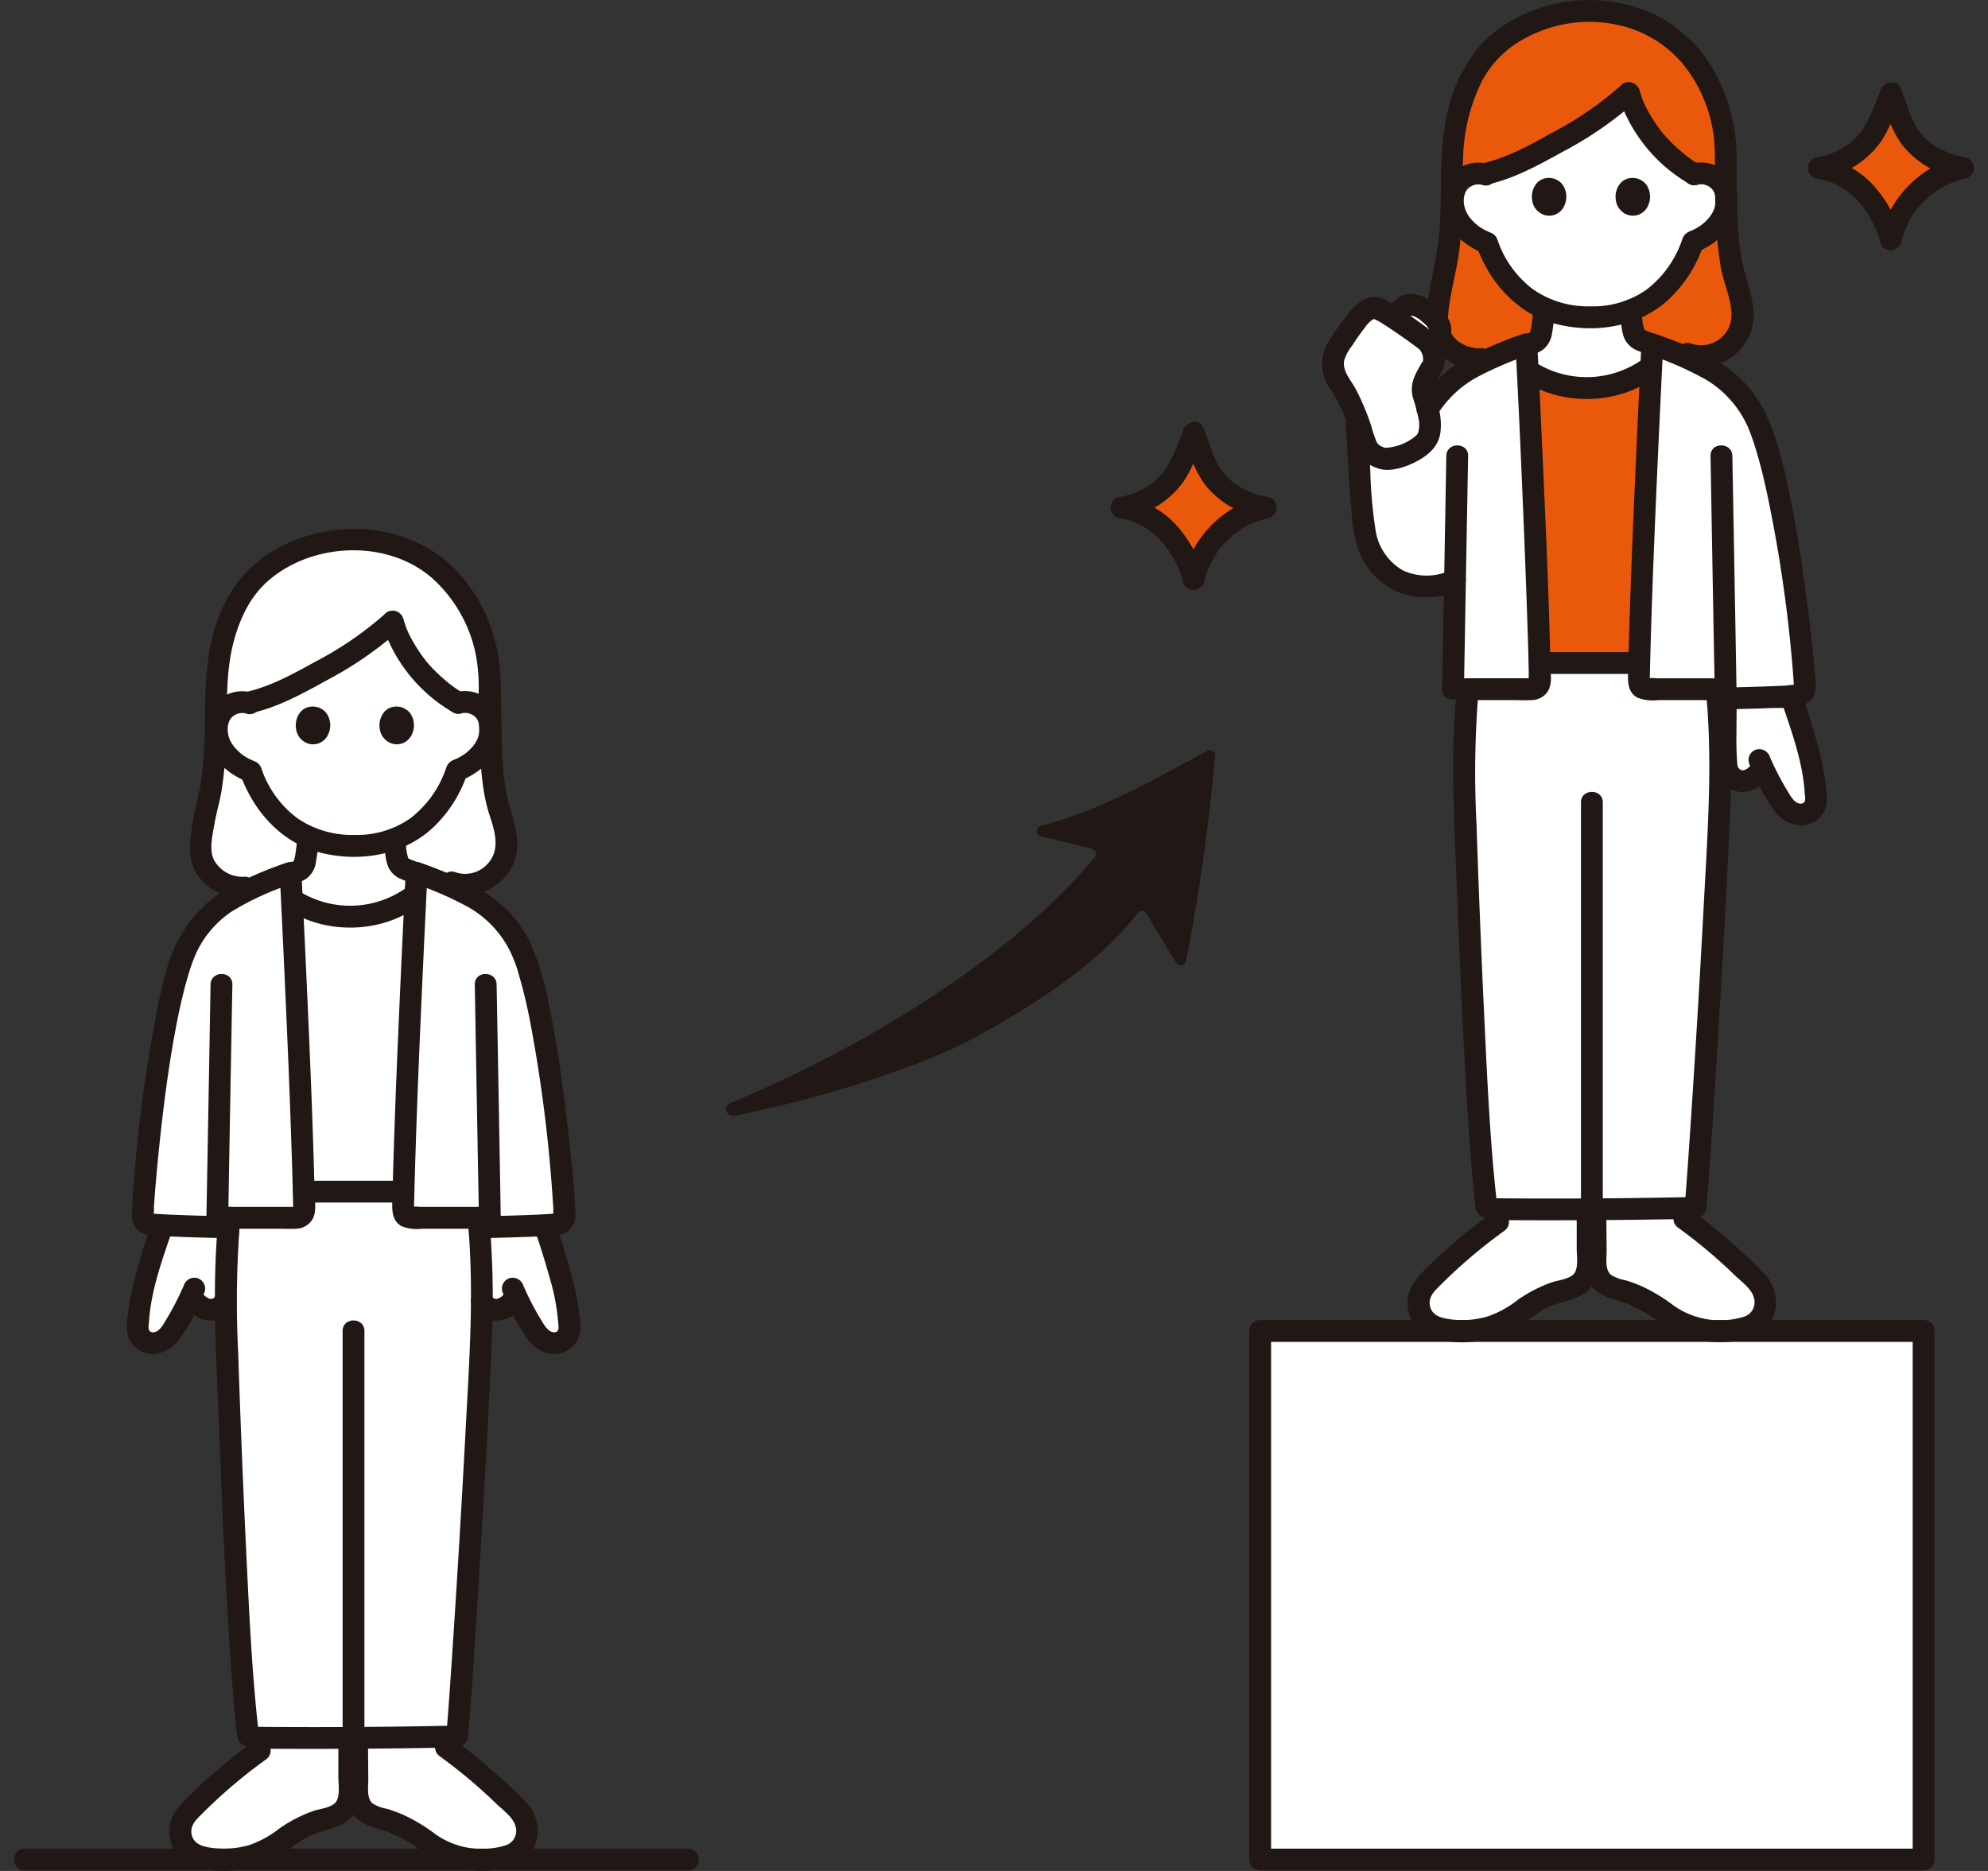 <svg xmlns="http://www.w3.org/2000/svg" width="136" height="128" fill="none" viewBox="0 0 136 128"><rect x="0" y="0" width="136" height="128" fill="#333333" stroke="none"/><g clip-path="url(#a)"><path fill="#fff" d="M100.628 45.361a50.93 50.93 0 0 0-.426 9.195c.186 5.572.73 21.717 1.502 28.166 2.079.021 4.775.002 7.197.002 2.423 0 4.8-.038 7.095-.088.52-6.518 1.465-22.556 1.649-28.08a50.93 50.93 0 0 0-.425-9.195h-16.592ZM15.913 81.524a51.013 51.013 0 0 0-.426 9.195c.186 5.573.73 21.717 1.502 28.166 2.079.021 4.774.002 7.197.002s4.8-.037 7.095-.088c.52-6.518 1.465-22.557 1.65-28.08a50.94 50.94 0 0 0-.427-9.195h-16.59Z"/><path fill="#fff" d="M35.642 126.452c-.1.114-.219.211-.35.286a3.924 3.924 0 0 1-1.54.447 6.874 6.874 0 0 1-3.625-.612 4.81 4.81 0 0 1-.888-.571 9.587 9.587 0 0 0-2.428-1.36c-.55-.208-1.352-.342-1.791-.678-.607-.466-.573-1.354-.573-1.986 0-.444-.014-1.735-.014-2.244v-.846c1.69 0 3.356-.021 4.986-.05 2.027 1.197 4.374 3.344 5.84 4.792.51.503.963 1.146.727 2.056a1.813 1.813 0 0 1-.344.766ZM12.762 126.488a1.757 1.757 0 0 1-.38-.804c-.235-.909.314-1.533.824-2.036a33.008 33.008 0 0 1 5.9-4.754c1.536.002 3.213-.006 4.79-.007v.852l-.002 2.239c0 .632.064 1.52-.543 1.987-.437.336-1.24.469-1.792.678-.871.332-1.689.79-2.428 1.359a4.763 4.763 0 0 1-.887.571 6.884 6.884 0 0 1-3.624.613 3.943 3.943 0 0 1-1.54-.448 1.349 1.349 0 0 1-.318-.25ZM120.356 90.288c-.1.114-.219.211-.351.285a3.93 3.93 0 0 1-1.54.448 6.868 6.868 0 0 1-3.624-.612 4.793 4.793 0 0 1-.888-.571 9.575 9.575 0 0 0-2.428-1.36c-.55-.208-1.353-.342-1.789-.678-.608-.466-.573-1.354-.573-1.986 0-.444-.015-1.735-.015-2.244v-.846c1.691 0 3.357-.021 4.987-.05 2.027 1.197 4.373 3.344 5.841 4.792.51.503.962 1.146.726 2.056-.054.279-.172.541-.346.766ZM97.48 90.324a1.754 1.754 0 0 1-.38-.803c-.235-.91.314-1.533.823-2.037a33.005 33.005 0 0 1 5.9-4.753c1.536 0 3.213-.007 4.791-.007v3.089c0 .632.063 1.52-.544 1.986-.437.336-1.239.47-1.791.678-.872.333-1.69.79-2.429 1.36a4.775 4.775 0 0 1-.887.57 6.87 6.87 0 0 1-3.624.613 3.93 3.93 0 0 1-1.54-.447 1.369 1.369 0 0 1-.32-.249ZM15.19 83.956c-.823-.019-2.81-.068-4.074-.138-.796 2.351-1.713 5.253-1.683 7.121a.947.947 0 0 0 .835.931 1.352 1.352 0 0 0 1.064-.32c.278-.256.508-.559.681-.895.4-.65.758-1.325 1.072-2.02a1.636 1.636 0 0 0 1.358.97c.238-.001.468-.081.655-.228a1.22 1.22 0 0 0 .454-.985c.047-.48.069-.963.065-1.446l-.02-2.639-.406-.35ZM37.97 91.886c.046-.002.093-.007.138-.015a.947.947 0 0 0 .835-.93c.03-1.877-.894-4.794-1.691-7.149-1.12.075-3.365.131-4.479.157.005.21.006.362.006.362l-.02 2.64c-.003.482.019.965.065 1.445a1.222 1.222 0 0 0 .455.985c.187.147.417.227.654.228a1.637 1.637 0 0 0 1.358-.97c.314.696.672 1.37 1.072 2.02.173.336.404.64.681.896.259.218.587.336.926.331ZM123.248 55.723a1.02 1.02 0 0 0 .974-.946c.029-1.876-.894-4.793-1.692-7.148-1.119.075-3.364.13-4.478.157.005.21.006.363.006.363l-.021 2.639c-.003.483.019.965.066 1.445a1.217 1.217 0 0 0 .454.985c.187.147.417.227.655.228a1.64 1.64 0 0 0 1.357-.97c.315.695.673 1.37 1.073 2.02.172.336.403.64.681.896.258.218.587.336.925.331Z"/><path fill="#fff" d="M117.725 47.793c1.066-.025 4.388-.099 5.262-.204a.585.585 0 0 0 .488-.625c-.181-3.123-1.579-15.456-3.616-18.833a7.798 7.798 0 0 0-2.087-2.348c-1.247-.933-3.365-1.737-4.732-2.23-.325 6.51-.774 16.077-.929 23.041a.558.558 0 0 0 .157.396.547.547 0 0 0 .392.164h4.445l.62.64ZM16.736 60.728c-1.822.044-3.007-1.297-2.997-2.533.036-1.04.184-2.074.441-3.083.343-1.224.588-3.377.588-6.362-.147-4.403 1.012-7.598 2.838-9.347a9.913 9.913 0 0 1 6.37-2.49c1.387-.02 2.764.245 4.046.775.528.23 1.027.52 1.49.862.328.248.62.508 1.042.893 1.59 1.452 2.756 4.283 2.91 6.45.045.624.014 1.719.045 3.101.05 3.72.346 5.557.7 6.582.278.745.424 1.534.43 2.33.012 1.392-1.717 3.195-3.707 2.481M20.747 81.393c-.162-6.174-.516-13.963-.808-19.903 2.379 1.72 6.19 1.601 8.463-.266-.296 6.014-.662 14.014-.823 20.301h-6.83l-.002-.132Z"/><path fill="#fff" d="M33.32 48.896a1.74 1.74 0 0 0-1.971-.81 10.894 10.894 0 0 1-2.892-2.54 8.854 8.854 0 0 1-1.593-3.015c-2.405 2.277-8.015 5.232-9.927 5.541a1.743 1.743 0 0 0-1.848.788 2.373 2.373 0 0 0 .083 2.302 3.751 3.751 0 0 0 1.988 1.603c.35 1.03.903 1.98 1.625 2.794a6.757 6.757 0 0 0 2.294 1.696l-.005.07c0 .164-.102 1.004-.138 1.2-.088.474-.057.9-.717 1.138-.034.012-.219.075-.362.121l.084 1.706c2.379 1.719 6.19 1.6 8.463-.268l.073-1.476a90.334 90.334 0 0 0-.658-.256c-.66-.238-.634-.664-.72-1.138-.071-.414-.086-.69-.108-.94a6.55 6.55 0 0 0 2.672-1.906 8.164 8.164 0 0 0 1.592-2.805 3.77 3.77 0 0 0 1.914-1.504 2.375 2.375 0 0 0 .152-2.3ZM100.666 25.16c-.342.186-.67.394-.984.623a7.81 7.81 0 0 0-2.087 2.348 6.048 6.048 0 0 0-.336.657l-4.445.321c.141 1.87.145 3.22.395 5.952.038.711.155 1.416.347 2.101.467 1.482 1.765 2.743 3.31 2.904a4.949 4.949 0 0 0 2.67-.373c-.044 2.429-.088 4.868-.132 7.46h5.389a.55.55 0 0 0 .51-.345.538.538 0 0 0 .038-.214c-.154-6.964-.603-16.532-.928-23.04a27.38 27.38 0 0 0-3.747 1.606Z"/><path fill="#fff" d="M117.883 12.733a1.737 1.737 0 0 0-1.972-.809 10.892 10.892 0 0 1-2.891-2.541 8.85 8.85 0 0 1-1.594-3.015c-2.404 2.277-8.015 5.232-9.927 5.541a1.74 1.74 0 0 0-1.847.788A2.374 2.374 0 0 0 99.734 15a3.753 3.753 0 0 0 1.988 1.604 8.17 8.17 0 0 0 1.625 2.794 6.772 6.772 0 0 0 2.294 1.696l-.004.069c0 .165-.102 1.005-.138 1.201-.088.474-.058.9-.718 1.138-.033.012-.219.075-.361.12l.083 1.706c2.379 1.72 6.19 1.601 8.464-.267l.073-1.476-.659-.256c-.66-.239-.634-.664-.72-1.138-.071-.414-.086-.69-.108-.94a6.55 6.55 0 0 0 2.672-1.904 8.15 8.15 0 0 0 1.592-2.805l.073-.03c.755-.282 1.4-.799 1.84-1.475a2.381 2.381 0 0 0 .153-2.304ZM92.42 27.628a9.54 9.54 0 0 0-.785-1.409 2.185 2.185 0 0 1-.45-1.38c.021-.296.095-.585.217-.855.502-.78.935-1.46 1.458-2.122.126-.154.26-.301.402-.441.233-.23.547-.36.874-.363.296.106.575.253.828.438.622.162.763-.245 1.056-.475a1.124 1.124 0 0 1 1.18.012c.337.2.646.439.922.714.219.203.361.473.405.767a.581.581 0 0 1-.137.546 1.007 1.007 0 0 1-.783.286 1.703 1.703 0 0 1 .49 1.298.887.887 0 0 1-.014.2.847.847 0 0 1-.084.199c-.31.588-.877 1.283-.614 1.997.647 1.876.56 2.812-.05 3.343a4.418 4.418 0 0 1-1.667.887c-.365.085-.74.117-1.115.096a2.053 2.053 0 0 1-.845-.491 2.141 2.141 0 0 1-.381-.8 23.663 23.663 0 0 0-.606-1.75c-.075-.195-.181-.44-.302-.697ZM131.595 91.058H86.209v36.162h45.386V91.058ZM32.566 83.316h-4.445a.547.547 0 0 1-.549-.56c.155-6.965.604-16.532.928-23.04 1.368.492 3.486 1.298 4.733 2.228a7.805 7.805 0 0 1 2.087 2.349c2.037 3.377 3.129 15.71 3.31 18.833a.583.583 0 0 1-.49.625c-.873.105-3.888.179-4.955.204M15.811 83.316h4.445a.548.548 0 0 0 .549-.56c-.154-6.965-.604-16.532-.928-23.04-1.367.492-3.485 1.298-4.732 2.228a7.805 7.805 0 0 0-2.087 2.349c-2.037 3.377-3.13 15.71-3.31 18.833a.584.584 0 0 0 .489.625c.874.105 3.889.179 4.955.204l.62-.64Z"/><path fill="#EA580C" d="M117.729 15.032a3.772 3.772 0 0 1-1.84 1.475s-.037.013-.073.029a8.167 8.167 0 0 1-1.592 2.806 6.55 6.55 0 0 1-2.672 1.903c.022.25.037.526.108.94.086.474.06.9.72 1.139.03.01.414.16.658.255v-.028c.519.186 1.145.419 1.791.686l.663-.016c1.989.713 3.719-1.09 3.707-2.482a6.816 6.816 0 0 0-.43-2.33c-.316-.915-.586-2.484-.676-5.46a2.564 2.564 0 0 1-.364 1.083ZM101.299 24.565l.605-.015c.888-.398 1.8-.74 2.511-.996l.003.067.361-.121c.66-.239.63-.664.718-1.138a14.69 14.69 0 0 0 .138-1.201l.004-.069a6.771 6.771 0 0 1-2.294-1.696 8.188 8.188 0 0 1-1.625-2.794 3.752 3.752 0 0 1-1.988-1.604 2.375 2.375 0 0 1-.082-2.303 1.742 1.742 0 0 1 1.847-.788c1.914-.31 7.524-3.263 9.927-5.54a8.85 8.85 0 0 0 1.594 3.014 10.893 10.893 0 0 0 2.891 2.541 1.741 1.741 0 0 1 1.972.81c.098.184.165.384.198.59a37.579 37.579 0 0 1-.009-.49c-.031-1.38 0-2.477-.044-3.102-.155-2.166-1.321-4.997-2.911-6.45a14.398 14.398 0 0 0-1.043-.892 7.596 7.596 0 0 0-1.489-.862 10.21 10.21 0 0 0-4.045-.776 9.911 9.911 0 0 0-6.369 2.49c-1.827 1.749-2.986 4.943-2.839 9.347 0 2.986-.245 5.138-.587 6.362a14.487 14.487 0 0 0-.441 3.083c-.01 1.236 1.175 2.577 2.997 2.533ZM81.658 39.608a7.89 7.89 0 0 1 1.763-3.167 5.606 5.606 0 0 1 3.161-1.714 6.008 6.008 0 0 1-3.331-1.74c-.925-.998-1.493-3.189-1.59-3.38-.08.191-.758 2.4-1.683 3.396a5.736 5.736 0 0 1-3.247 1.724 5.27 5.27 0 0 1 3.205 1.727 8.83 8.83 0 0 1 1.722 3.154ZM129.356 16.37a7.883 7.883 0 0 1 1.762-3.167 5.604 5.604 0 0 1 3.162-1.714 6.009 6.009 0 0 1-3.332-1.74c-.924-.998-1.495-3.19-1.59-3.38-.08.19-.758 2.399-1.683 3.396a5.731 5.731 0 0 1-3.246 1.723 5.27 5.27 0 0 1 3.204 1.727 8.838 8.838 0 0 1 1.723 3.154ZM105.31 45.23c-.161-6.173-.516-13.962-.808-19.902 2.379 1.72 6.19 1.601 8.463-.267-.295 6.015-.662 14.015-.823 20.302h-6.829l-.003-.132Z"/><path fill="#211715" d="M121.812 47.823c.698 2.062 1.514 4.245 1.65 6.435.015.237.129.645-.181.711-.44.094-.749-.439-.933-.746a19.087 19.087 0 0 1-1.264-2.426.77.77 0 0 0-.918-.522.753.753 0 0 0-.522.918 15.364 15.364 0 0 0 1.688 3.2 2.377 2.377 0 0 0 1.811 1.075 1.782 1.782 0 0 0 1.667-.994c.265-.577.156-1.28.077-1.89-.086-.654-.208-1.302-.364-1.942-.344-1.427-.801-2.825-1.271-4.217-.307-.904-1.749-.516-1.44.398Z"/><path fill="#211715" d="M119.69 52.442a.86.86 0 0 1-.179.15 1.574 1.574 0 0 1-.139.078 1.156 1.156 0 0 1-.166.043c.089-.013.091-.017.006-.014a1.108 1.108 0 0 1-.192-.05c.077.033.079.03.007-.008.079.068.078.064-.003-.011a1.93 1.93 0 0 1-.107-.114c.044.06.043.056-.004-.012l-.03-.055a1.345 1.345 0 0 1-.026-.119 19.389 19.389 0 0 1-.07-1.754l.019-2.428a.746.746 0 0 0-1.493 0l-.017 2.196c-.003.369-.008.738.008 1.107.037.829.051 1.657.696 2.264.821.771 2.002.503 2.748-.217a.746.746 0 0 0-1.056-1.056h-.002ZM107.864 83.576v1.844c0 .49.112 1.144-.107 1.599-.238.493-1.157.552-1.618.717a9.835 9.835 0 0 0-2.291 1.18 6.986 6.986 0 0 1-2.05 1.139 6.146 6.146 0 0 1-2.463.219c-.625-.075-1.339-.211-1.502-.893-.153-.637.293-1.053.715-1.467a35.237 35.237 0 0 1 4.353-3.7c.779-.55.034-1.845-.754-1.29a37.51 37.51 0 0 0-4.706 3.984c-.602.594-1.145 1.293-1.147 2.181a2.45 2.45 0 0 0 1.192 2.165c1.752.958 4.279.634 5.986-.273.842-.447 1.54-1.105 2.407-1.527.816-.397 1.816-.482 2.561-1.012.833-.592.918-1.582.913-2.523-.002-.782 0-1.563 0-2.345 0-.96-1.492-.962-1.492 0l.003.002Z"/><path fill="#211715" d="M108.401 83.57c0 .698.012 1.396.015 2.094.002.757-.024 1.593.421 2.247.55.808 1.508.944 2.367 1.243.94.373 1.82.88 2.613 1.507a6.924 6.924 0 0 0 5.884.859 2.432 2.432 0 0 0 1.722-1.8 2.798 2.798 0 0 0-.742-2.598c-.71-.752-1.462-1.461-2.252-2.126a33.851 33.851 0 0 0-2.869-2.29c-.786-.554-1.533.74-.753 1.29a35.194 35.194 0 0 1 3.896 3.275c.441.419 1.12.898 1.283 1.515a1.038 1.038 0 0 1-.374 1.14 1.043 1.043 0 0 1-.384.18 5.511 5.511 0 0 1-4.718-.778 11.54 11.54 0 0 0-2.219-1.338 9.436 9.436 0 0 0-1.085-.4 2.945 2.945 0 0 1-.994-.367c-.433-.349-.298-1.156-.302-1.648-.004-.669-.013-1.337-.014-2.006 0-.96-1.493-.962-1.493 0h-.002Z"/><path fill="#211715" d="M116.693 47.161c.482 4.79.134 9.618-.12 14.413-.257 4.856-.546 9.712-.865 14.565-.143 2.17-.29 4.338-.464 6.505-.077.957 1.418.953 1.493 0 .344-4.289.606-8.584.863-12.88.269-4.47.528-8.943.722-13.418.174-3.06.129-6.13-.136-9.185a.77.77 0 0 0-.747-.746.75.75 0 0 0-.746.746ZM99.663 47.15c-.485 4.762-.144 9.58.038 14.35.186 4.831.39 9.663.696 14.488.14 2.191.289 4.386.542 6.568a.77.77 0 0 0 .746.746.751.751 0 0 0 .747-.746c-.494-4.26-.68-8.563-.887-12.846a959.15 959.15 0 0 1-.537-13.35 67.868 67.868 0 0 1 .149-9.208.749.749 0 0 0-.746-.747.765.765 0 0 0-.747.747v-.001ZM108.155 54.896v27.661c0 .96 1.493.962 1.493 0V54.896c0-.96-1.493-.962-1.493 0Z"/><path fill="#211715" d="M102.141 83.47c4.491.035 8.983.009 13.476-.08.959-.02.963-1.513 0-1.492-4.491.095-8.983.121-13.476.08-.961-.008-.962 1.484 0 1.492ZM105.316 46.106h6.821c.961 0 .963-1.493 0-1.493h-6.821c-.961 0-.962 1.493 0 1.493ZM36.54 84.02a56.892 56.892 0 0 1 1.065 3.407c.3.995.495 2.017.581 3.052.012.221.109.597-.184.659-.435.09-.75-.448-.933-.75-.479-.78-.9-1.59-1.264-2.43a.771.771 0 0 0-.918-.522.75.75 0 0 0-.522.918 15.351 15.351 0 0 0 1.688 3.203 2.37 2.37 0 0 0 1.836 1.075 1.795 1.795 0 0 0 1.618-.948c.278-.546.187-1.228.114-1.815a17.937 17.937 0 0 0-.377-2.05c-.342-1.422-.798-2.815-1.268-4.198-.308-.905-1.75-.517-1.44.397l.003.001Z"/><path fill="#211715" d="M32.322 89.379c.161.28.383.52.65.7.27.164.576.257.892.272a2.11 2.11 0 0 0 1.604-.687.747.747 0 1 0-1.055-1.056 2.16 2.16 0 0 1-.2.176l.151-.117c-.107.08-.223.15-.346.204l.179-.075c-.101.043-.207.073-.316.09l.198-.027a1.173 1.173 0 0 1-.282-.008l.198.026a1.272 1.272 0 0 1-.303-.082l.179.075a.949.949 0 0 1-.182-.105l.15.116a1.544 1.544 0 0 1-.24-.246l.117.15a1.387 1.387 0 0 1-.107-.16.746.746 0 1 0-1.29.753h.003ZM10.397 83.622c-.47 1.385-.925 2.777-1.267 4.2a18.298 18.298 0 0 0-.363 1.933c-.078.608-.186 1.309.08 1.884a1.785 1.785 0 0 0 1.665.993 2.378 2.378 0 0 0 1.81-1.074 15.144 15.144 0 0 0 1.686-3.202.75.75 0 0 0-.522-.918.765.765 0 0 0-.918.522 19.643 19.643 0 0 1-1.232 2.376c-.182.31-.498.888-.947.804-.325-.06-.212-.47-.197-.712.137-2.182.947-4.354 1.642-6.407.31-.912-1.132-1.303-1.439-.397l.002-.002ZM16.345 84.38v-.067a.72.72 0 0 0-.459-.682.564.564 0 0 0-.287-.064l-.199.027a.747.747 0 0 0-.33.192l-.116.15a.743.743 0 0 0-.102.377v.067c-.004.1.018.2.065.288a.767.767 0 0 0 .681.459l.2-.027a.746.746 0 0 0 .329-.192l.116-.15a.742.742 0 0 0 .102-.376v-.002Z"/><path fill="#211715" d="M12.91 89.663a2.093 2.093 0 0 0 1.656.68c.343-.025.671-.145.95-.347.246-.182.444-.421.578-.697a.814.814 0 0 0 .075-.575.764.764 0 0 0-.343-.446.754.754 0 0 0-1.023.268 1.165 1.165 0 0 1-.142.237l.12-.15a1.492 1.492 0 0 1-.244.25l.15-.117a.977.977 0 0 1-.193.109l.178-.075c-.092.036-.19.062-.288.076l.199-.026a1.159 1.159 0 0 1-.29.009l.198.026a1.244 1.244 0 0 1-.295-.082l.178.075a1.78 1.78 0 0 1-.381-.227l.151.117a2.117 2.117 0 0 1-.178-.16.747.747 0 0 0-1.056 1.056v-.001ZM115.295 24.942a3.632 3.632 0 0 0 3.915-1.224c.3-.382.521-.82.649-1.29.419-1.684-.55-3.4-.777-5.055-.304-2.216-.27-4.475-.283-6.706a11.96 11.96 0 0 0-1.451-5.642 9.41 9.41 0 0 0-4.563-4.22 10.715 10.715 0 0 0-6.648-.489c-1.806.464-3.67 1.41-4.91 2.833a10.68 10.68 0 0 0-2.258 4.79c-.56 2.6-.293 5.249-.495 7.88-.162 2.075-.846 4.057-.92 6.138-.034.961 1.46.96 1.492 0 .057-1.652.581-3.214.787-4.845.268-2.113.147-4.22.259-6.338a12.518 12.518 0 0 1 1.306-5.26 7.062 7.062 0 0 1 3.072-2.967 9.126 9.126 0 0 1 5.987-.885 8.034 8.034 0 0 1 4.611 2.64 9.884 9.884 0 0 1 2.172 5.024c.076.826.099 1.656.068 2.486.006 1.151.029 2.304.094 3.454.047.991.151 1.978.31 2.958.123.722.369 1.386.553 2.09.224.86.346 1.754-.236 2.486a2.068 2.068 0 0 1-2.338.702c-.914-.304-1.306 1.137-.397 1.44h.001Z"/><path fill="#211715" d="M97.847 23.29c.593 1.318 2.05 2.043 3.451 2.022a.747.747 0 1 0 0-1.493 1.73 1.73 0 0 1-.497-.024c.05.016.172.026.048.005a3.52 3.52 0 0 1-.31-.068 3.002 3.002 0 0 1-.215-.068l-.095-.035c-.141-.05.165.078.032.013a3.587 3.587 0 0 1-.358-.193 3.209 3.209 0 0 1-.157-.107c-.1-.074.013.022.047.038a.504.504 0 0 1-.085-.072 2.789 2.789 0 0 1-.269-.268c-.02-.023-.037-.046-.057-.068-.09-.105.108.152.03.039-.033-.048-.067-.095-.098-.144a2.662 2.662 0 0 1-.178-.331.747.747 0 0 0-1.289.753ZM116.11 12.644c.06-.017.12-.028.181-.042-.171.037.007.005.047.004.062 0 .123.004.187.007-.103-.005-.066-.011.015.006.061.013.121.03.18.049.068.022.117.05.024.004.056.027.112.055.164.087.022.013.179.13.052.025.048.04.094.081.138.126.027.027.134.172.043.04a1.786 1.786 0 0 1 .131.221l-.007-.02c.044.12.076.244.098.369-.029-.153 0 .062.003.082.003.07.002.142 0 .213 0 .032-.029.234-.004.085a2.992 2.992 0 0 1-.096.384c-.014.043-.054.154-.014.057-.056.13-.125.255-.205.373-.002.003-.132.187-.052.082a3.575 3.575 0 0 1-.568.571c.098-.079-.064.046-.085.06-.12.084-.244.16-.373.23-.063.034-.128.065-.193.096-.142.07.075-.027-.083.033a.764.764 0 0 0-.522.918.752.752 0 0 0 .918.523c1.483-.56 2.787-1.883 2.771-3.555a2.587 2.587 0 0 0-1.045-2.098 2.505 2.505 0 0 0-2.101-.37.747.747 0 1 0 .397 1.44h-.001ZM101.845 11.23a2.5 2.5 0 0 0-2.11.322 2.59 2.59 0 0 0-1.089 2.076c-.069 1.676 1.223 3.02 2.681 3.623a.75.75 0 0 0 .918-.523.768.768 0 0 0-.522-.918c.135.056-.072-.037-.08-.04a3.856 3.856 0 0 1-.521-.317 4.018 4.018 0 0 1-.224-.193 4.495 4.495 0 0 1-.304-.32c-.149-.17.066.106-.061-.078a3.4 3.4 0 0 1-.207-.334 1.804 1.804 0 0 1-.048-.095 2.608 2.608 0 0 1-.108-.364c-.003-.014-.033-.236-.02-.085a3.851 3.851 0 0 1-.013-.215c-.001-.071.004-.141.006-.213.003-.138-.016.032.004-.046.026-.124.061-.247.104-.367-.056.136.028-.043.044-.07.015-.027.131-.178.026-.056.041-.047.082-.093.127-.137.029-.027.174-.13.041-.04.043-.03.086-.058.131-.084.019-.011.193-.098.105-.059-.089.04.066-.021.085-.027.059-.02.12-.032.18-.046.187-.045-.143 0 .047-.006h.187c.156 0-.118-.04.046.004.06.015.12.029.179.047a.753.753 0 0 0 .918-.523.761.761 0 0 0-.522-.918v.002Z"/><path fill="#211715" d="M115.097 16.338a7.236 7.236 0 0 1-2.459 3.479 6.354 6.354 0 0 1-3.84 1.14 6.576 6.576 0 0 1-3.934-1.172 7.099 7.099 0 0 1-2.426-3.392c-.314-.9-1.757-.513-1.44.398.866 2.482 2.764 4.655 5.367 5.35 2.63.7 5.619.272 7.686-1.562a8.945 8.945 0 0 0 2.485-3.844c.309-.912-1.132-1.304-1.439-.397ZM110.536 13.65a1.428 1.428 0 0 1 .354-1.155c.2-.2.469-.314.752-.32a1.177 1.177 0 0 1 .984.461c.172.249.261.545.255.847a1.439 1.439 0 0 1-.286.838 1.123 1.123 0 0 1-1.512.246 1.226 1.226 0 0 1-.547-.918ZM104.809 13.65a1.443 1.443 0 0 1 .355-1.155c.2-.2.469-.314.751-.32a1.177 1.177 0 0 1 .984.461c.172.249.261.545.255.847a1.439 1.439 0 0 1-.286.838 1.12 1.12 0 0 1-1.512.246 1.236 1.236 0 0 1-.547-.918ZM110.899 5.84a23.768 23.768 0 0 1-4.799 3.284c-1.438.797-2.979 1.65-4.593 2.027-.936.218-.54 1.658.396 1.44 1.733-.405 3.406-1.322 4.95-2.178a25.33 25.33 0 0 0 5.101-3.517c.703-.659-.354-1.713-1.055-1.055V5.84Z"/><path fill="#211715" d="M116.288 11.279a8.703 8.703 0 0 1-1.386-1.008 11.455 11.455 0 0 1-.713-.674 8.988 8.988 0 0 1-.449-.5c.002.004-.144-.184-.075-.093a11.352 11.352 0 0 1-1.045-1.632 7.08 7.08 0 0 1-.149-.31c-.007-.016-.093-.218-.029-.063l-.06-.15a9.565 9.565 0 0 1-.232-.683.75.75 0 0 0-.628-.542.744.744 0 0 0-.741.372.753.753 0 0 0-.071.567 10.74 10.74 0 0 0 4.828 6.002c.833.485 1.585-.806.753-1.289l-.003.003ZM104.889 21.16a8.14 8.14 0 0 1-.1.947l.026-.198a3.772 3.772 0 0 1-.176.899l.074-.178a.866.866 0 0 1-.06.116c-.043.07-.082.059.052-.063-.017.015-.031.035-.048.051a.45.45 0 0 0-.056.05c0-.02.173-.119.059-.051a1.603 1.603 0 0 1-.18.091l.178-.074c-.181.074-.37.127-.555.19a.753.753 0 0 0-.451.351.754.754 0 0 0-.07.567.749.749 0 0 0 .627.543.748.748 0 0 0 .291-.022c.345-.086.675-.222.981-.404a1.668 1.668 0 0 0 .687-1.119c.052-.309.097-.619.136-.929.04-.254.066-.51.077-.767a.746.746 0 1 0-1.492 0ZM110.805 21.248c.031.351.065.7.121 1.05.023.241.072.48.144.712.135.386.412.706.774.895.208.103.433.18.649.261.18.07.361.14.54.212a.745.745 0 0 0 .843-1.096.876.876 0 0 0-.446-.343c-.307-.125-.619-.237-.926-.36l.179.074a1.289 1.289 0 0 1-.265-.15l.151.117a.898.898 0 0 1-.139-.137l.117.15a.912.912 0 0 1-.103-.175l.075.178a3.881 3.881 0 0 1-.185-.942l.027.199c-.028-.215-.045-.43-.064-.645a.799.799 0 0 0-.218-.527.744.744 0 0 0-1.149.113.746.746 0 0 0-.125.415Z"/><path fill="#211715" d="M104.357 26.13c2.607 1.655 6.372 1.55 8.848-.318a.771.771 0 0 0 .267-1.021.748.748 0 0 0-1.021-.268 6.611 6.611 0 0 1-7.341.317c-.813-.516-1.563.775-.753 1.29ZM117.019 31.192c.09 5.318.185 10.636.284 15.953.016.96 1.509.963 1.492 0-.091-5.318-.185-10.635-.284-15.953-.016-.96-1.509-.962-1.492 0Z"/><path fill="#211715" d="M117.104 46.407h-3.818a1.865 1.865 0 0 0-.565 0c-.013.006-.053-.01-.062 0l.198.186.006-.272.006-.276c.014-.567.029-1.134.045-1.7.129-4.562.322-9.121.53-13.68.109-2.37.222-4.741.341-7.112l-.945.72a22.595 22.595 0 0 1 3.844 1.688 7.13 7.13 0 0 1 3.013 3.55c.16.412.3.832.429 1.256.304.998.548 2.013.767 3.033a95.328 95.328 0 0 1 1.818 12.913c.003.043-.012.167.013.203.033.045.291-.035.123-.06a3.637 3.637 0 0 0-.662.046c-.294.016-.589.029-.884.04-1.192.048-2.385.075-3.578.104-.959.022-.963 1.515 0 1.493 1.136-.027 2.272-.054 3.408-.097 1.025-.037 2.773.162 3.057-1.152.045-.38.036-.763-.026-1.14a111.829 111.829 0 0 0-.461-4.332c-.314-2.503-.683-5.003-1.176-7.477-.406-2.041-.845-4.159-1.741-6.05a8.46 8.46 0 0 0-2.843-3.3c-1.418-.974-3.1-1.578-4.707-2.158a.75.75 0 0 0-.864.39.74.74 0 0 0-.08.33c-.231 4.63-.442 9.26-.632 13.89a689.994 689.994 0 0 0-.247 7.19 266.49 266.49 0 0 0-.04 1.55c-.014.619.055 1.232.664 1.556.443.163.919.217 1.387.159h3.68c.96 0 .962-1.493 0-1.493l.002.002ZM98.942 31.192c-.09 5.318-.185 10.636-.284 15.953-.016.961 1.477.961 1.493 0 .091-5.318.186-10.635.284-15.953.017-.96-1.476-.96-1.493 0Z"/><path fill="#211715" d="M98.315 28.384a7.4 7.4 0 0 1 2.693-2.56 24.448 24.448 0 0 1 3.604-1.55l-.944-.72c.244 4.395.427 8.793.606 13.19.092 2.284.174 4.567.247 6.851a242.105 242.105 0 0 1 .065 2.477 1.58 1.58 0 0 0 .007.35c-.037.247.03.242.202-.017h-.011c-.027-.033-.28 0-.323 0h-4.111c-.96 0-.962 1.493 0 1.493h3.025c.459 0 .922.018 1.381 0a1.386 1.386 0 0 0 1-.427c.474-.517.326-1.29.312-1.932-.106-4.833-.327-9.666-.547-14.495-.112-2.496-.22-4.994-.359-7.49a.76.76 0 0 0-.606-.73.754.754 0 0 0-.339.011 25.874 25.874 0 0 0-4.082 1.77 8.928 8.928 0 0 0-3.108 3.025c-.517.813.774 1.563 1.29.754h-.002Z"/><path fill="#211715" d="M92.068 29.109c.09 1.202.137 2.407.213 3.61.05.781.11 1.562.182 2.342.038.867.194 1.725.462 2.551a5.044 5.044 0 0 0 2.85 2.952 5.606 5.606 0 0 0 4.137-.227.751.751 0 0 0 .268-1.022.768.768 0 0 0-1.021-.267 3.874 3.874 0 0 1-3.166-.014 3.818 3.818 0 0 1-1.889-2.76 31.645 31.645 0 0 1-.362-4.078c-.06-1.03-.104-2.06-.181-3.087-.072-.953-1.565-.96-1.493 0Z"/><path fill="#211715" d="M97.986 22.702a36.374 36.374 0 0 0-2.633-1.842 4.05 4.05 0 0 0-.929-.497 1.748 1.748 0 0 0-1.434.322 5.44 5.44 0 0 0-1.154 1.301c-.414.53-.786 1.092-1.112 1.68a2.95 2.95 0 0 0 .32 3.004 11.69 11.69 0 0 1 1.284 2.74c.158.455.27.934.466 1.372a2.316 2.316 0 0 0 1.382 1.227c.81.342 1.94-.029 2.674-.41.79-.41 1.506-.987 1.674-1.904a4.391 4.391 0 0 0-.098-1.753c-.138-.614-.505-1.17-.209-1.773.27-.551.631-.966.626-1.608a2.675 2.675 0 0 0-.706-1.745c-.615-.739-1.666.322-1.056 1.056a1.042 1.042 0 0 1 .269.82c-.015.103.119-.138-.061.092-.053.078-.1.16-.143.245a6.06 6.06 0 0 0-.38.744c-.2.462-.236.978-.101 1.463.167.49.3.992.397 1.5.04.244.036.492-.013.734-.052.222-.086.261-.318.448a3.54 3.54 0 0 1-1.89.718c-.128.015-.26-.065-.044.026-.086-.037-.174-.069-.258-.108a.654.654 0 0 1-.377-.35c-.146-.367-.27-.743-.373-1.125a17.007 17.007 0 0 0-1.023-2.426c-.345-.652-.97-1.29-.802-2.019.114-.358.296-.691.535-.982.274-.434.57-.855.887-1.26.141-.216.326-.4.541-.541.038-.017.187-.024.21-.044-.035.033-.18-.02-.197-.038.112.08.233.146.36.199.166.098.329.2.49.305.837.54 1.65 1.12 2.442 1.72a.75.75 0 0 0 1.021-.267.765.765 0 0 0-.267-1.021v-.003Z"/><path fill="#211715" d="M95.973 22.064a2.69 2.69 0 0 0 .366-.312l.1-.105a1.34 1.34 0 0 1 .072-.067l-.08.061a.796.796 0 0 1 .07-.043.702.702 0 0 0-.063.026.412.412 0 0 0 .122-.03c-.122.014-.153.018-.093.014.022 0 .043-.003.065-.003a.65.65 0 0 0 .13.006c-.125-.018-.149-.02-.068-.006l.087.02c.042.012.084.027.126.04.143.046-.147-.082-.02-.006.04.024.083.045.123.07.107.053.207.12.297.2-.124-.132-.02-.015.016.015l.145.124c.088.078.177.156.26.24.031.03.06.07.09.099-.07-.095-.084-.11-.039-.047l.034.054.032.056c.034.071.027.05-.021-.06a.87.87 0 0 0 .043.124c.013.044.022.089.033.134.035.149-.025-.172-.004.014-.001.061.004.03.017-.092a.499.499 0 0 1-.02.076l.045-.107c-.04.065-.022.046.053-.056a.564.564 0 0 0-.066.067c-.07.087.171-.103.035-.029a.553.553 0 0 0-.114.064l.105-.043a.973.973 0 0 1-.166.048l.106-.013a.94.94 0 0 0-.198 0 .751.751 0 0 0-.747.747.764.764 0 0 0 .747.746 1.72 1.72 0 0 0 1.353-.533 1.583 1.583 0 0 0 .125-1.765 3.1 3.1 0 0 0-.993-1.064 2.667 2.667 0 0 0-1.437-.613 1.644 1.644 0 0 0-.892.192 1.617 1.617 0 0 0-.364.283c-.046.045-.09.094-.135.14-.037.04-.194.165-.03.044a.81.81 0 0 0-.343.448.763.763 0 0 0 .075.575.755.755 0 0 0 1.021.267ZM131.594 90.311H86.208a.758.758 0 0 0-.746.747v36.162a.76.76 0 0 0 .746.746h45.386a.757.757 0 0 0 .746-.746V91.058c0-.96-1.492-.962-1.492 0v36.162l.746-.746H86.208l.747.746V91.058l-.747.746h45.386c.96 0 .962-1.493 0-1.493ZM82.58 51.374c-3.53 1.904-7.356 4.119-11.371 5.116a.373.373 0 0 0 .004.724l3.464.847a.375.375 0 0 1 .206.6c-5.56 6.767-15.879 13.074-24.933 16.806a.452.452 0 0 0 .27.858c5.85-1.1 12.86-3.404 16.227-5.215 4.398-2.364 8.822-5.283 11.395-8.665a.36.36 0 0 1 .592.065c.53.926 1.303 2.155 2.019 3.348a.374.374 0 0 0 .685-.112 136.084 136.084 0 0 0 1.988-14.01.374.374 0 0 0-.547-.362ZM81.658 40.355a.757.757 0 0 0 .72-.548 5.756 5.756 0 0 1 4.404-4.36.753.753 0 0 0 .548-.72.751.751 0 0 0-.548-.72c-1.292-.205-2.657-.88-3.349-2.03-.522-.867-.721-1.835-1.127-2.746-.292-.655-1.157-.345-1.364.178a15.464 15.464 0 0 1-1.135 2.583 4.72 4.72 0 0 1-3.273 2.015.751.751 0 0 0-.548.72.753.753 0 0 0 .548.72 4.793 4.793 0 0 1 2.822 1.475 7.09 7.09 0 0 1 1.583 2.885c.224.933 1.666.538 1.44-.397a8.686 8.686 0 0 0-1.968-3.545 6.086 6.086 0 0 0-3.48-1.859l.548.72-.548.72a6.162 6.162 0 0 0 4.035-2.503c.657-.96.993-2.07 1.415-3.139l-1.364.179c-.08-.181-.047-.115-.006.013.026.087.056.173.084.258.091.28.186.557.29.832.234.682.553 1.332.949 1.936a6.285 6.285 0 0 0 4.051 2.423l-.55-.718.549-.72c-2.645.493-4.842 2.795-5.446 5.402l.72-.548c-.96-.007-.961 1.486 0 1.494ZM129.356 17.115a.759.759 0 0 0 .72-.548 5.758 5.758 0 0 1 4.403-4.359.754.754 0 0 0 .548-.72.752.752 0 0 0-.548-.72c-1.292-.205-2.657-.88-3.348-2.03-.523-.867-.722-1.836-1.128-2.746-.292-.655-1.157-.345-1.364.178a15.496 15.496 0 0 1-1.135 2.583 4.723 4.723 0 0 1-3.272 2.015.754.754 0 0 0-.548.72.755.755 0 0 0 .548.72 4.793 4.793 0 0 1 2.821 1.474 7.085 7.085 0 0 1 1.583 2.886c.224.932 1.666.538 1.44-.397a8.69 8.69 0 0 0-1.968-3.545 6.083 6.083 0 0 0-3.479-1.859l.547.72-.547.72a6.167 6.167 0 0 0 4.035-2.504c.656-.96.992-2.07 1.415-3.139l-1.364.179c-.081-.181-.048-.115-.007.013a18.815 18.815 0 0 0 .375 1.09 8.62 8.62 0 0 0 .948 1.936 6.285 6.285 0 0 0 4.052 2.425l-.549-.72.549-.72c-2.646.494-4.843 2.796-5.446 5.403l.719-.548c-.961-.007-.962 1.486 0 1.493ZM23.148 119.74v1.844c0 .49.112 1.144-.106 1.599-.239.493-1.157.552-1.618.717a9.827 9.827 0 0 0-2.291 1.179 6.966 6.966 0 0 1-2.05 1.139 6.15 6.15 0 0 1-2.462.22c-.624-.075-1.338-.211-1.501-.893-.153-.637.293-1.053.714-1.467a35.19 35.19 0 0 1 4.353-3.7c.779-.55.034-1.845-.753-1.289a37.533 37.533 0 0 0-4.707 3.982c-.602.595-1.145 1.294-1.147 2.182a2.451 2.451 0 0 0 1.192 2.164c1.754.959 4.28.635 5.986-.272.843-.447 1.54-1.105 2.408-1.527.815-.397 1.815-.482 2.56-1.012.833-.592.918-1.582.914-2.523-.003-.782 0-1.563 0-2.345 0-.961-1.493-.962-1.493 0l.001.002Z"/><path fill="#211715" d="M23.686 119.733c0 .699.012 1.397.015 2.095.002.757-.024 1.593.421 2.247.55.808 1.509.944 2.367 1.242.94.374 1.82.882 2.613 1.508a6.935 6.935 0 0 0 5.884.859 2.442 2.442 0 0 0 1.722-1.801 2.794 2.794 0 0 0-.742-2.598c-.71-.75-1.462-1.46-2.252-2.125a34.02 34.02 0 0 0-2.869-2.289c-.786-.555-1.533.739-.753 1.289a35.066 35.066 0 0 1 3.896 3.275c.441.419 1.12.898 1.283 1.515a1.046 1.046 0 0 1-.758 1.321 5.522 5.522 0 0 1-4.718-.779 11.527 11.527 0 0 0-2.219-1.337 9.145 9.145 0 0 0-1.086-.4 2.966 2.966 0 0 1-.993-.367c-.433-.35-.298-1.157-.302-1.649-.004-.668-.013-1.337-.014-2.006 0-.961-1.493-.962-1.493 0h-.002Z"/><path fill="#211715" d="M31.977 83.31c.485 4.795.136 9.628-.119 14.428-.257 4.857-.546 9.712-.865 14.565-.143 2.169-.29 4.338-.464 6.505-.077.958 1.418.953 1.493 0 .344-4.289.606-8.583.864-12.879.269-4.471.528-8.944.721-13.419a64.001 64.001 0 0 0-.138-9.2.768.768 0 0 0-.746-.746.75.75 0 0 0-.746.746ZM17.715 118.721c-.49-4.241-.675-8.523-.882-12.785a924.38 924.38 0 0 1-.538-13.372 69.136 69.136 0 0 1 .146-9.255.751.751 0 0 0-.747-.746.763.763 0 0 0-.746.746c-.478 4.782-.143 9.619.04 14.41.186 4.833.39 9.667.698 14.491.138 2.172.287 4.348.536 6.511a.769.769 0 0 0 .746.746.75.75 0 0 0 .747-.746ZM23.439 91.058v27.661c0 .961 1.492.962 1.492 0V91.058c0-.96-1.492-.962-1.492 0Z"/><path fill="#211715" d="M17.426 119.633c4.492.035 8.984.009 13.476-.079.96-.021.963-1.514 0-1.493-4.49.095-8.982.121-13.476.079-.96-.007-.962 1.486 0 1.493ZM20.775 82.272h6.829c.96 0 .962-1.493 0-1.493h-6.83c-.96 0-.962 1.493 0 1.493ZM16.737 59.981a2.229 2.229 0 0 1-2.11-1.167c-.336-.718-.081-1.729.049-2.474.138-.793.376-1.56.499-2.358.15-1.005.247-2.018.29-3.033.112-2.345-.089-4.679.503-6.979.399-1.548 1.093-3.081 2.302-4.166 3.02-2.709 8.218-2.948 11.302-.243a9.567 9.567 0 0 1 2.981 5.246c.156.844.22 1.703.192 2.561.004 1.204.018 2.408.075 3.61.075 1.597.17 3.264.672 4.795.317.97.7 2.154.067 3.068a2.081 2.081 0 0 1-2.426.826c-.914-.303-1.306 1.138-.397 1.439 2.092.693 4.528-.861 4.65-3.106.059-1.075-.318-2.056-.59-3.071a12.686 12.686 0 0 1-.344-2.01c-.236-2.314-.095-4.628-.233-6.942a11.424 11.424 0 0 0-2.53-6.42c-3.187-3.861-9.02-4.332-13.157-1.782a8.712 8.712 0 0 0-3.53 4.341c-.923 2.31-.958 4.727-.983 7.173a32.884 32.884 0 0 1-.243 4.019c-.14 1.037-.456 2.034-.61 3.069-.173 1.174-.369 2.425.337 3.47a3.806 3.806 0 0 0 3.233 1.625c.96-.003.962-1.496 0-1.492v.002Z"/><path fill="#211715" d="M31.547 48.807c.06-.016.12-.028.18-.041-.17.037.007.005.047.004.062 0 .124.003.187.006-.103-.005-.065-.01.016.007.06.013.12.029.18.048.068.022.116.05.023.004.056.027.112.055.165.087.022.014.178.131.052.026.048.04.094.08.137.125.028.028.135.172.044.04a1.697 1.697 0 0 1 .13.222 2.161 2.161 0 0 1 .091.349c-.028-.153.001.062.003.08.003.072.002.143 0 .214 0 .032-.029.235-.004.086-.01.06-.022.118-.037.176-.017.07-.036.14-.058.208-.015.042-.055.154-.015.056a2.28 2.28 0 0 1-.204.373c-.002.003-.133.187-.052.082a3.633 3.633 0 0 1-.568.571c.097-.079-.065.047-.085.06-.12.084-.245.16-.373.23-.064.034-.129.065-.193.096-.142.07.075-.027-.083.033a.763.763 0 0 0-.523.918.755.755 0 0 0 .918.523c1.483-.56 2.788-1.883 2.771-3.555a2.572 2.572 0 0 0-1.045-2.098 2.504 2.504 0 0 0-2.1-.37.747.747 0 0 0 .396 1.44ZM17.283 47.395a2.5 2.5 0 0 0-2.11.322 2.589 2.589 0 0 0-1.09 2.076c-.068 1.676 1.224 3.02 2.682 3.623a.746.746 0 0 0 .918-.522.77.77 0 0 0-.523-.918c.136.056-.072-.038-.08-.041a3.896 3.896 0 0 1-.52-.317 3.305 3.305 0 0 1-.224-.194 4.185 4.185 0 0 1-.304-.319c-.15-.17.066.106-.062-.078a2.737 2.737 0 0 1-.255-.429 2.527 2.527 0 0 1-.107-.364c-.002-.014-.032-.236-.018-.085a2.907 2.907 0 0 1-.014-.214c-.001-.072.005-.143.006-.214.003-.138-.016.032.004-.045.027-.125.061-.248.104-.368-.056.136.028-.043.044-.07.016-.028.131-.178.027-.055.04-.048.082-.094.127-.137.028-.028.174-.132.04-.041.043-.03.086-.058.131-.084.019-.01.194-.098.105-.059-.088.04.066-.021.085-.028.06-.018.12-.03.18-.045.187-.044-.142 0 .048-.005h.186c.157 0-.118-.04.046.003.06.016.12.03.18.047a.753.753 0 0 0 .918-.522.762.762 0 0 0-.523-.918l-.001.001Z"/><path fill="#211715" d="M30.534 52.5a7.232 7.232 0 0 1-2.459 3.48 6.351 6.351 0 0 1-3.84 1.14 6.577 6.577 0 0 1-3.934-1.172 7.098 7.098 0 0 1-2.426-3.392c-.314-.901-1.757-.513-1.439.397.865 2.482 2.764 4.656 5.366 5.35 2.63.701 5.62.272 7.688-1.562a8.952 8.952 0 0 0 2.486-3.843c.309-.912-1.133-1.304-1.44-.397h-.002ZM25.973 49.813a1.436 1.436 0 0 1 .355-1.154c.2-.2.469-.314.751-.32a1.178 1.178 0 0 1 .984.461 1.445 1.445 0 0 1-.03 1.685 1.122 1.122 0 0 1-1.512.246 1.231 1.231 0 0 1-.548-.918ZM20.247 49.813a1.436 1.436 0 0 1 .354-1.154c.2-.2.47-.314.752-.32a1.177 1.177 0 0 1 .983.461 1.443 1.443 0 0 1-.03 1.685 1.12 1.12 0 0 1-1.512.246 1.231 1.231 0 0 1-.547-.918ZM26.337 42.003a23.796 23.796 0 0 1-4.8 3.284c-1.438.797-2.979 1.65-4.593 2.027-.935.218-.54 1.658.397 1.44 1.733-.405 3.405-1.322 4.95-2.178a25.325 25.325 0 0 0 5.1-3.517c.703-.658-.354-1.713-1.054-1.056Z"/><path fill="#211715" d="M31.725 47.442a8.66 8.66 0 0 1-1.386-1.008 11.694 11.694 0 0 1-.714-.674 8.874 8.874 0 0 1-.448-.5c.002.003-.144-.186-.075-.093a11.372 11.372 0 0 1-1.045-1.632 6.468 6.468 0 0 1-.15-.311c-.006-.015-.092-.216-.029-.062l-.06-.15a9.783 9.783 0 0 1-.232-.683.745.745 0 0 0-1.368-.17.747.747 0 0 0-.071.567 10.738 10.738 0 0 0 4.828 6.002c.832.485 1.584-.806.753-1.289l-.003.003ZM20.327 57.325a7.987 7.987 0 0 1-.1.947l.026-.198a3.765 3.765 0 0 1-.177.898l.075-.178a.92.92 0 0 1-.06.117c-.044.07-.082.058.052-.064-.017.016-.032.036-.048.052a.498.498 0 0 0-.056.05c0-.02.173-.12.059-.052a1.605 1.605 0 0 1-.18.092l.178-.075c-.181.075-.37.127-.556.19a.747.747 0 0 0 .398 1.44 3.71 3.71 0 0 0 .98-.404 1.663 1.663 0 0 0 .688-1.12c.052-.308.097-.617.136-.928.04-.254.066-.51.077-.767a.746.746 0 1 0-1.492 0ZM26.243 57.412c.03.351.065.7.12 1.05.024.24.072.48.145.711.134.387.411.707.774.896.207.102.432.179.648.263.18.07.361.139.54.212a.744.744 0 0 0 .938-.821.746.746 0 0 0-.095-.276.874.874 0 0 0-.446-.343c-.307-.124-.618-.237-.925-.36l.178.074a1.294 1.294 0 0 1-.265-.149l.151.116a.89.89 0 0 1-.138-.137l.117.151a.892.892 0 0 1-.103-.175l.074.177a3.873 3.873 0 0 1-.184-.942l.026.2c-.027-.215-.044-.43-.063-.645a.801.801 0 0 0-.218-.528.746.746 0 0 0-1.275.528v-.002ZM19.765 62.293c2.607 1.656 6.373 1.551 8.848-.317a.77.77 0 0 0 .268-1.021.75.75 0 0 0-1.021-.268 6.615 6.615 0 0 1-7.342.317c-.813-.516-1.563.775-.753 1.29ZM1.694 127.966h45.384c.96 0 .962-1.492 0-1.492H1.694c-.96 0-.962 1.492 0 1.492ZM32.48 67.356c.092 5.318.186 10.636.285 15.954.016.959 1.509.962 1.492 0-.09-5.318-.185-10.636-.284-15.954-.016-.959-1.509-.962-1.492 0Z"/><path fill="#211715" d="M32.567 82.57h-3.819a1.865 1.865 0 0 0-.565 0c-.013.006-.053-.01-.061 0l.198.186.006-.272.006-.275c.014-.568.028-1.135.045-1.702.13-4.56.321-9.12.53-13.678.108-2.371.221-4.742.34-7.113l-.944.72a23 23 0 0 1 3.786 1.653 7.18 7.18 0 0 1 2.648 2.684c.344.642.61 1.322.79 2.028.288.97.513 1.957.712 2.948a100.474 100.474 0 0 1 1.577 12.365c.013.18.026.36.037.54.006.09-.025.355.027.426.03.044.294-.032.11-.058a1.551 1.551 0 0 0-.302.025c-.278.02-.556.034-.835.047-1.221.057-2.445.088-3.668.117-.959.022-.962 1.515 0 1.492 1.148-.027 2.296-.056 3.443-.106.485-.021.973-.037 1.456-.091a1.372 1.372 0 0 0 1.285-1.474c-.059-1.792-.28-3.591-.474-5.37-.269-2.47-.59-4.937-1.04-7.38-.364-1.984-.762-4.055-1.638-5.889-1.452-3.038-4.536-4.318-7.519-5.395a.753.753 0 0 0-.945.72c-.23 4.63-.44 9.26-.632 13.89a692.783 692.783 0 0 0-.247 7.19l-.04 1.55c-.014.619.056 1.232.665 1.556.443.163.918.217 1.386.159h3.682c.96 0 .962-1.493 0-1.493ZM14.404 67.356c-.09 5.318-.185 10.636-.284 15.954-.016.96 1.477.96 1.493 0 .09-5.318.185-10.636.284-15.954.016-.96-1.476-.96-1.493 0Z"/><path fill="#211715" d="M15.81 84.063h3.21c.407 0 .82.02 1.225 0a1.344 1.344 0 0 0 1.152-.683c.268-.499.141-1.182.127-1.728-.122-4.788-.322-9.574-.54-14.358-.114-2.526-.235-5.05-.362-7.576a.753.753 0 0 0-.945-.72 25.178 25.178 0 0 0-4.142 1.804 8.741 8.741 0 0 0-3.122 3.116c-.97 1.632-1.357 3.651-1.724 5.486a103.216 103.216 0 0 0-1.652 13.16c-.04.583-.069 1.143.395 1.59.457.438 1.23.386 1.823.418 1.311.068 2.624.099 3.936.13.961.022.96-1.47 0-1.493-1.07-.025-2.141-.053-3.21-.097-.495-.02-.993-.04-1.488-.082-.056-.005-.344-.012-.104.032.198.037.053.094.113-.032.03-.144.039-.29.027-.436.121-1.775.291-3.546.489-5.315.25-2.246.552-4.49.965-6.712.192-1.038.41-2.072.68-3.092.115-.438.242-.874.386-1.303.106-.328.231-.65.373-.965a6.963 6.963 0 0 1 2.412-2.836 19.658 19.658 0 0 1 4.244-1.936l-.945-.72c.22 4.418.422 8.837.607 13.256.09 2.268.172 4.536.243 6.805a638.632 638.632 0 0 1 .062 2.293l.007.277.006.274c-.029.212.038.195.2-.053-.023-.026-.223 0-.255 0H15.81c-.96 0-.962 1.493 0 1.493v.003Z"/></g><defs><clipPath id="a"><path fill="#fff" d="M.973 0h134.055v128H.973z"/></clipPath></defs></svg>
